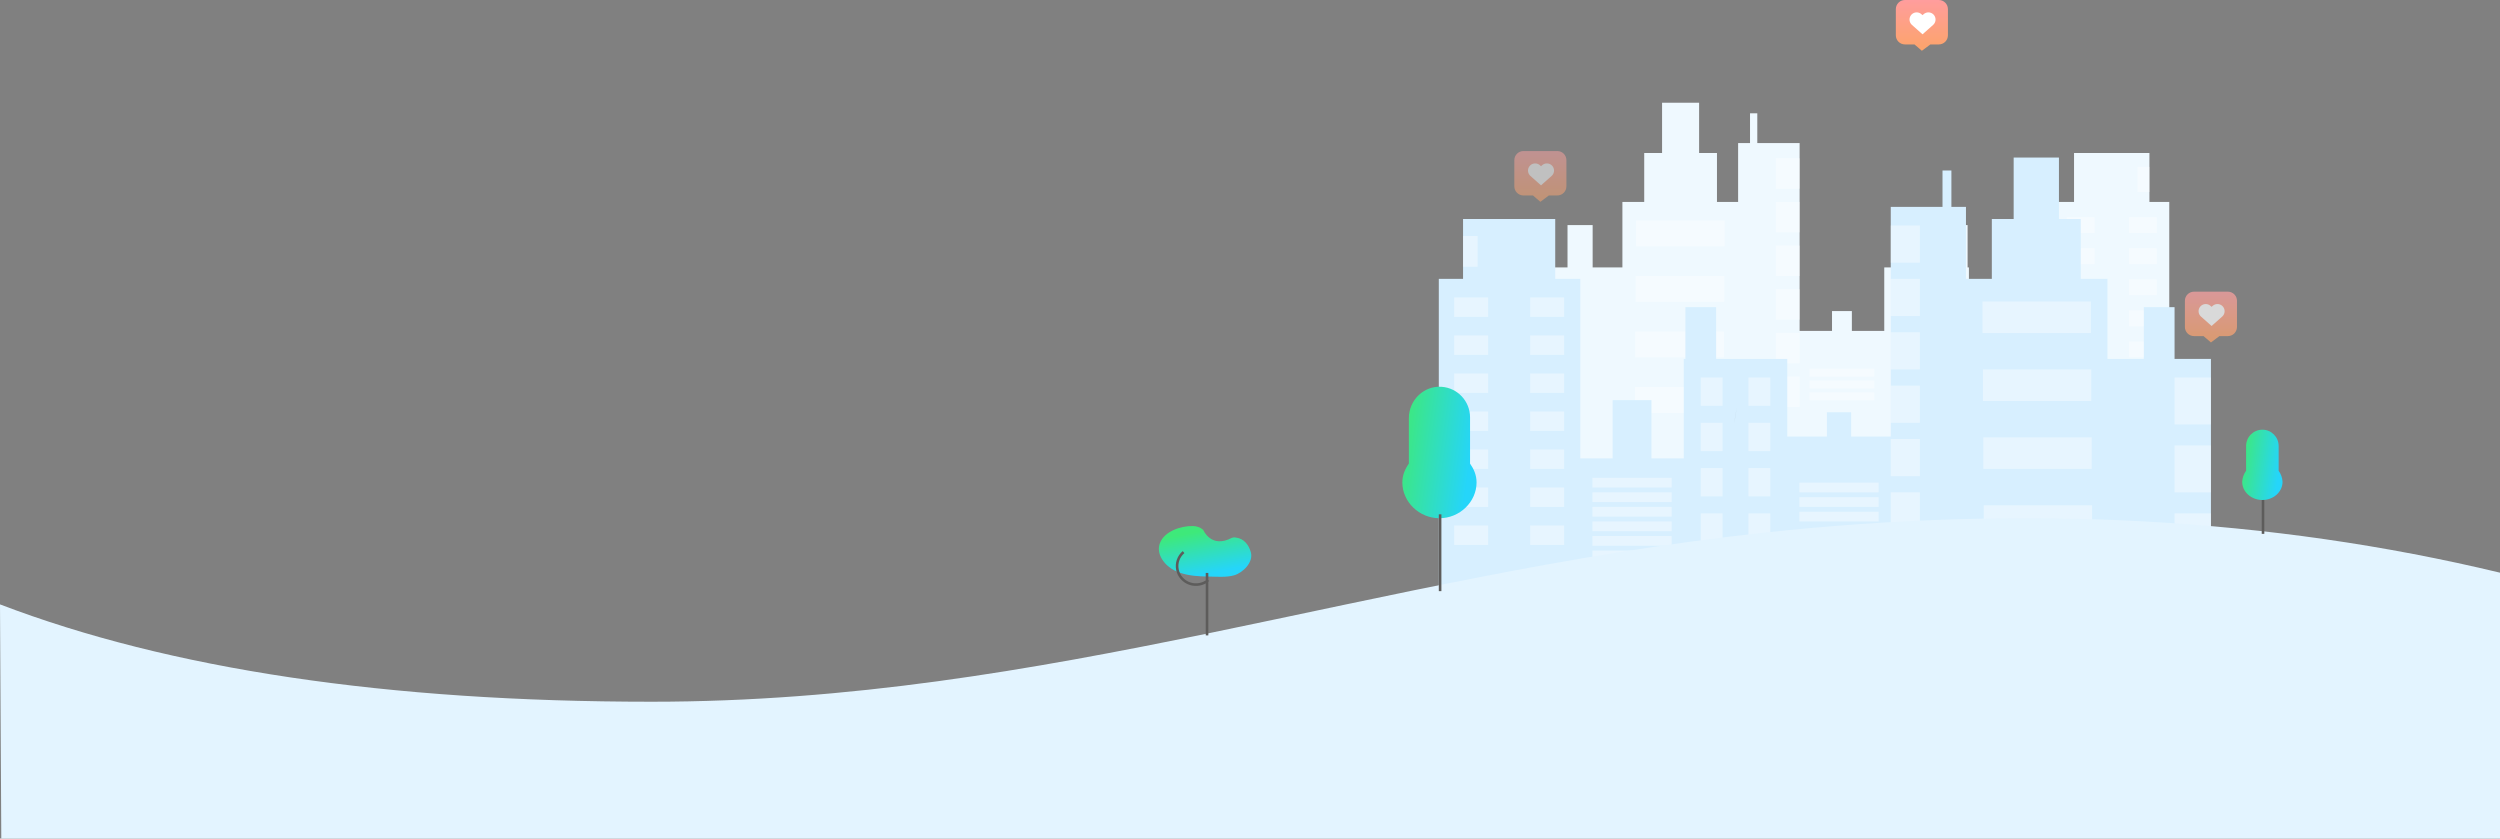 <?xml version="1.0" encoding="UTF-8"?> <svg xmlns="http://www.w3.org/2000/svg" xmlns:xlink="http://www.w3.org/1999/xlink" width="1920px" height="644px" viewBox="0 0 1920 644"><rect x="0" y="0" width="1920" height="644" fill="#808080" stroke="none"/><!-- Generator: Sketch 48.1 (47250) - http://www.bohemiancoding.com/sketch --><title>download</title><desc>Created with Sketch.</desc><defs><linearGradient x1="33.922%" y1="14.604%" x2="62.154%" y2="89.544%" id="linearGradient-1"><stop stop-color="#3EE97A" offset="0%"></stop><stop stop-color="#25D5FA" offset="100%"></stop></linearGradient><linearGradient x1="-3.288%" y1="38.726%" x2="90.282%" y2="62.595%" id="linearGradient-2"><stop stop-color="#3EE97A" offset="0%"></stop><stop stop-color="#25D5FA" offset="100%"></stop></linearGradient><linearGradient x1="-3.288%" y1="38.335%" x2="90.282%" y2="63.032%" id="linearGradient-3"><stop stop-color="#3EE97A" offset="0%"></stop><stop stop-color="#25D5FA" offset="100%"></stop></linearGradient><linearGradient x1="50%" y1="0%" x2="50%" y2="100%" id="linearGradient-4"><stop stop-color="#FFA3A3" offset="0%"></stop><stop stop-color="#FFA569" offset="100%"></stop></linearGradient><linearGradient x1="50%" y1="0%" x2="50%" y2="100%" id="linearGradient-5"><stop stop-color="#FF9D9D" offset="0%"></stop><stop stop-color="#FCA46A" offset="100%"></stop></linearGradient></defs><g id="Page-1" stroke="none" stroke-width="1" fill="none" fill-rule="evenodd"><g id="download"><g id="Group" transform="translate(1423.5, 216.397) scale(-1, 1) translate(-1423.5, -216.397) translate(1181, 78.897)" fill-rule="nonzero"><polygon id="Shape" fill="#EFF9FF" points="462.147 126.482 462.147 93.973 442.848 93.973 442.848 126.482 419.995 126.482 419.995 76.194 403.236 76.194 403.236 38.605 389.524 38.605 389.524 0 361.084 0 361.084 38.605 347.372 38.605 347.372 76.194 331.12 76.194 331.12 30.986 321.979 30.986 321.979 8.127 316.393 8.127 316.393 30.986 283.89 30.986 283.89 175.246 259.005 175.246 259.005 160.007 243.77 160.007 243.77 175.246 218.885 175.246 218.885 126.482 174.194 126.482 174.194 93.973 154.895 93.973 154.895 126.482 153.88 126.482 153.88 188.961 133.565 188.961 133.565 152.388 109.188 152.388 109.188 188.961 88.874 188.961 88.874 76.194 73.131 76.194 73.131 38.605 15.236 38.605 15.236 76.194 0 76.194 0 274.806 88.874 274.806 153.88 274.806 218.885 274.806 283.89 274.806 331.12 274.806 419.995 274.806 485 274.806 485 126.482"></polygon><rect id="Rectangle-path" fill="#FFFFFF" opacity="0.4" x="9.649" y="87.877" width="21.33" height="12.191"></rect><rect id="Rectangle-path" fill="#FFFFFF" opacity="0.4" transform="translate(68.052, 93.974) rotate(-180) translate(-68.052, -93.974) " x="57.387" y="87.878" width="21.33" height="12.191"></rect><rect id="Rectangle-path" fill="#FFFFFF" opacity="0.4" x="9.649" y="111.751" width="21.33" height="12.191"></rect><rect id="Rectangle-path" fill="#FFFFFF" opacity="0.4" transform="translate(68.052, 117.847) rotate(-180) translate(-68.052, -117.847) " x="57.387" y="111.752" width="21.33" height="12.191"></rect><rect id="Rectangle-path" fill="#FFFFFF" opacity="0.4" x="9.649" y="135.625" width="21.33" height="12.191"></rect><rect id="Rectangle-path" fill="#FFFFFF" opacity="0.4" transform="translate(68.052, 141.72) rotate(-180) translate(-68.052, -141.72) " x="57.387" y="135.624" width="21.33" height="12.191"></rect><rect id="Rectangle-path" fill="#FFFFFF" opacity="0.4" x="9.649" y="159.499" width="21.33" height="12.191"></rect><rect id="Rectangle-path" fill="#FFFFFF" opacity="0.4" transform="translate(68.052, 165.595) rotate(-180) translate(-68.052, -165.595) " x="57.387" y="159.5" width="21.33" height="12.191"></rect><rect id="Rectangle-path" fill="#FFFFFF" opacity="0.4" x="9.649" y="183.373" width="21.33" height="12.191"></rect><rect id="Rectangle-path" fill="#FFFFFF" opacity="0.4" transform="translate(68.052, 189.47) rotate(-180) translate(-68.052, -189.47) " x="57.387" y="183.374" width="21.33" height="12.191"></rect><rect id="Rectangle-path" fill="#FFFFFF" opacity="0.4" x="9.649" y="207.247" width="21.33" height="12.191"></rect><rect id="Rectangle-path" fill="#FFFFFF" opacity="0.4" transform="translate(68.052, 213.344) rotate(-180) translate(-68.052, -213.344) " x="57.387" y="207.248" width="21.33" height="12.191"></rect><rect id="Rectangle-path" fill="#FFFFFF" opacity="0.4" x="9.649" y="231.122" width="21.33" height="12.191"></rect><rect id="Rectangle-path" fill="#FFFFFF" opacity="0.4" transform="translate(68.052, 237.216) rotate(-180) translate(-68.052, -237.216) " x="57.387" y="231.121" width="21.33" height="12.191"></rect><rect id="Rectangle-path" fill="#FFFFFF" opacity="0.4" x="96.492" y="201.152" width="49.77" height="6.096"></rect><rect id="Rectangle-path" fill="#FFFFFF" opacity="0.4" x="96.492" y="210.295" width="49.77" height="6.096"></rect><rect id="Rectangle-path" fill="#FFFFFF" opacity="0.4" x="96.492" y="219.438" width="49.77" height="6.096"></rect><rect id="Rectangle-path" fill="#FFFFFF" opacity="0.4" x="226.503" y="204.2" width="49.77" height="6.096"></rect><rect id="Rectangle-path" fill="#FFFFFF" opacity="0.4" x="226.503" y="213.343" width="49.77" height="6.096"></rect><rect id="Rectangle-path" fill="#FFFFFF" opacity="0.4" x="226.503" y="222.486" width="49.77" height="6.096"></rect><rect id="Rectangle-path" fill="#FFFFFF" opacity="0.4" x="96.492" y="228.582" width="49.77" height="6.096"></rect><rect id="Rectangle-path" fill="#FFFFFF" opacity="0.4" x="96.492" y="237.725" width="49.77" height="6.096"></rect><rect id="Rectangle-path" fill="#FFFFFF" opacity="0.4" x="96.492" y="246.868" width="49.77" height="6.096"></rect><rect id="Rectangle-path" fill="#FFFFFF" opacity="0.4" x="164.545" y="138.165" width="13.712" height="17.779"></rect><rect id="Rectangle-path" fill="#FFFFFF" opacity="0.4" transform="translate(201.364, 147.054) rotate(-180) translate(-201.364, -147.054) " x="194.508" y="138.164" width="13.712" height="17.779"></rect><rect id="Rectangle-path" fill="#FFFFFF" opacity="0.4" x="164.545" y="166.611" width="13.712" height="17.779"></rect><rect id="Rectangle-path" fill="#FFFFFF" opacity="0.4" transform="translate(201.364, 175.5) rotate(-180) translate(-201.364, -175.5) " x="194.508" y="166.61" width="13.712" height="17.779"></rect><rect id="Rectangle-path" fill="#FFFFFF" opacity="0.4" x="164.545" y="195.056" width="13.712" height="17.779"></rect><rect id="Rectangle-path" fill="#FFFFFF" opacity="0.4" transform="translate(201.364, 203.946) rotate(-180) translate(-201.364, -203.946) " x="194.508" y="195.057" width="13.712" height="17.779"></rect><rect id="Rectangle-path" fill="#FFFFFF" opacity="0.4" x="164.545" y="223.502" width="13.712" height="17.779"></rect><rect id="Rectangle-path" fill="#FFFFFF" opacity="0.4" transform="translate(201.364, 232.391) rotate(-180) translate(-201.364, -232.391) " x="194.508" y="223.501" width="13.712" height="17.779"></rect><rect id="Rectangle-path" fill="#FFFFFF" opacity="0.4" x="283.89" y="42.669" width="18.283" height="23.366"></rect><rect id="Rectangle-path" fill="#FFFFFF" opacity="0.4" x="283.89" y="76.194" width="18.283" height="23.366"></rect><rect id="Rectangle-path" fill="#FFFFFF" opacity="0.4" x="283.89" y="109.719" width="18.283" height="23.366"></rect><rect id="Rectangle-path" fill="#FFFFFF" opacity="0.4" x="283.89" y="143.245" width="18.283" height="23.366"></rect><rect id="Rectangle-path" fill="#FFFFFF" opacity="0.4" x="283.89" y="176.77" width="18.283" height="23.366"></rect><rect id="Rectangle-path" fill="#FFFFFF" opacity="0.4" x="283.89" y="210.295" width="18.283" height="23.366"></rect><rect id="Rectangle-path" fill="#FFFFFF" opacity="0.4" x="341.531" y="90.417" width="68.052" height="19.81"></rect><rect id="Rectangle-path" fill="#FFFFFF" opacity="0.4" x="341.785" y="133.085" width="68.052" height="19.81"></rect><rect id="Rectangle-path" fill="#FFFFFF" opacity="0.4" x="342.039" y="175.754" width="68.052" height="19.81"></rect><rect id="Rectangle-path" fill="#FFFFFF" opacity="0.4" x="342.293" y="218.423" width="68.052" height="19.81"></rect><rect id="Rectangle-path" fill="#FFFFFF" opacity="0.4" x="15.236" y="49.272" width="9.141" height="19.302"></rect><rect id="Rectangle-path" fill="#FFFFFF" opacity="0.4" x="462.147" y="138.165" width="22.853" height="29.462"></rect><rect id="Rectangle-path" fill="#FFFFFF" opacity="0.4" x="462.147" y="180.834" width="22.853" height="29.462"></rect><rect id="Rectangle-path" fill="#FFFFFF" opacity="0.4" x="462.147" y="223.502" width="22.853" height="29.462"></rect><path d="M187.205,157.046 C187.205,157.046 185.869,163.512 185.605,166.951" id="Shape" fill="#000000" opacity="0.1"></path></g><g id="Group" transform="translate(1105, 121)" fill-rule="nonzero"><polygon id="Shape" fill="#D7EFFF" points="565.058 154.647 565.058 114.898 541.462 114.898 541.462 154.647 513.519 154.647 513.519 93.161 493.028 93.161 493.028 47.201 476.263 47.201 476.263 0 441.49 0 441.49 47.201 424.725 47.201 424.725 93.161 404.854 93.161 404.854 37.885 393.677 37.885 393.677 9.937 386.847 9.937 386.847 37.885 347.107 37.885 347.107 214.27 316.681 214.27 316.681 195.638 298.052 195.638 298.052 214.27 267.626 214.27 267.626 154.647 212.983 154.647 212.983 114.898 189.387 114.898 189.387 154.647 188.146 154.647 188.146 231.039 163.308 231.039 163.308 186.322 133.503 186.322 133.503 231.039 108.665 231.039 108.665 93.161 89.416 93.161 89.416 47.201 18.628 47.201 18.628 93.161 0 93.161 0 336 108.665 336 188.146 336 267.626 336 347.107 336 404.854 336 513.519 336 593 336 593 154.647"></polygon><rect id="Rectangle-path" fill="#FFFFFF" opacity="0.4" x="11.798" y="107.445" width="26.08" height="14.906"></rect><rect id="Rectangle-path" fill="#FFFFFF" opacity="0.4" transform="translate(83.206, 114.898) rotate(-180) translate(-83.206, -114.898) " x="70.166" y="107.445" width="26.08" height="14.906"></rect><rect id="Rectangle-path" fill="#FFFFFF" opacity="0.4" x="11.798" y="136.636" width="26.08" height="14.906"></rect><rect id="Rectangle-path" fill="#FFFFFF" opacity="0.4" transform="translate(83.206, 144.089) rotate(-180) translate(-83.206, -144.089) " x="70.166" y="136.636" width="26.08" height="14.906"></rect><rect id="Rectangle-path" fill="#FFFFFF" opacity="0.4" x="11.798" y="165.826" width="26.08" height="14.906"></rect><rect id="Rectangle-path" fill="#FFFFFF" opacity="0.4" transform="translate(83.206, 173.281) rotate(-180) translate(-83.206, -173.281) " x="70.166" y="165.828" width="26.08" height="14.906"></rect><rect id="Rectangle-path" fill="#FFFFFF" opacity="0.4" x="11.798" y="195.017" width="26.08" height="14.906"></rect><rect id="Rectangle-path" fill="#FFFFFF" opacity="0.4" transform="translate(83.206, 202.47) rotate(-180) translate(-83.206, -202.47) " x="70.166" y="195.017" width="26.08" height="14.906"></rect><rect id="Rectangle-path" fill="#FFFFFF" opacity="0.4" x="11.798" y="224.207" width="26.08" height="14.906"></rect><rect id="Rectangle-path" fill="#FFFFFF" opacity="0.4" transform="translate(83.206, 231.66) rotate(-180) translate(-83.206, -231.66) " x="70.166" y="224.207" width="26.08" height="14.906"></rect><rect id="Rectangle-path" fill="#FFFFFF" opacity="0.4" x="11.798" y="253.397" width="26.08" height="14.906"></rect><rect id="Rectangle-path" fill="#FFFFFF" opacity="0.4" transform="translate(83.206, 260.85) rotate(-180) translate(-83.206, -260.85) " x="70.166" y="253.397" width="26.08" height="14.906"></rect><rect id="Rectangle-path" fill="#FFFFFF" opacity="0.4" x="11.798" y="282.588" width="26.08" height="14.906"></rect><rect id="Rectangle-path" fill="#FFFFFF" opacity="0.4" transform="translate(83.206, 290.039) rotate(-180) translate(-83.206, -290.039) " x="70.166" y="282.586" width="26.08" height="14.906"></rect><rect id="Rectangle-path" fill="#FFFFFF" opacity="0.4" x="117.979" y="245.945" width="60.852" height="7.453"></rect><rect id="Rectangle-path" fill="#FFFFFF" opacity="0.4" x="117.979" y="257.124" width="60.852" height="7.453"></rect><rect id="Rectangle-path" fill="#FFFFFF" opacity="0.4" x="117.979" y="268.303" width="60.852" height="7.453"></rect><rect id="Rectangle-path" fill="#FFFFFF" opacity="0.4" x="276.94" y="249.671" width="60.852" height="7.453"></rect><rect id="Rectangle-path" fill="#FFFFFF" opacity="0.4" x="276.94" y="260.85" width="60.852" height="7.453"></rect><rect id="Rectangle-path" fill="#FFFFFF" opacity="0.4" x="276.94" y="272.03" width="60.852" height="7.453"></rect><rect id="Rectangle-path" fill="#FFFFFF" opacity="0.4" x="117.979" y="279.482" width="60.852" height="7.453"></rect><rect id="Rectangle-path" fill="#FFFFFF" opacity="0.4" x="117.979" y="290.662" width="60.852" height="7.453"></rect><rect id="Rectangle-path" fill="#FFFFFF" opacity="0.4" x="117.979" y="301.841" width="60.852" height="7.453"></rect><rect id="Rectangle-path" fill="#FFFFFF" opacity="0.4" x="201.185" y="168.932" width="16.765" height="21.738"></rect><rect id="Rectangle-path" fill="#FFFFFF" opacity="0.4" transform="translate(246.204, 179.799) rotate(-180) translate(-246.204, -179.799) " x="237.822" y="168.93" width="16.765" height="21.738"></rect><rect id="Rectangle-path" fill="#FFFFFF" opacity="0.4" x="201.185" y="203.712" width="16.765" height="21.738"></rect><rect id="Rectangle-path" fill="#FFFFFF" opacity="0.4" transform="translate(246.204, 214.579) rotate(-180) translate(-246.204, -214.579) " x="237.822" y="203.71" width="16.765" height="21.738"></rect><rect id="Rectangle-path" fill="#FFFFFF" opacity="0.4" x="201.185" y="238.492" width="16.765" height="21.738"></rect><rect id="Rectangle-path" fill="#FFFFFF" opacity="0.4" transform="translate(246.204, 249.359) rotate(-180) translate(-246.204, -249.359) " x="237.822" y="238.49" width="16.765" height="21.738"></rect><rect id="Rectangle-path" fill="#FFFFFF" opacity="0.4" x="201.185" y="273.272" width="16.765" height="21.738"></rect><rect id="Rectangle-path" fill="#FFFFFF" opacity="0.4" transform="translate(246.204, 284.139) rotate(-180) translate(-246.204, -284.139) " x="237.822" y="273.27" width="16.765" height="21.738"></rect><rect id="Rectangle-path" fill="#FFFFFF" opacity="0.4" x="347.107" y="52.17" width="22.354" height="28.569"></rect><rect id="Rectangle-path" fill="#FFFFFF" opacity="0.4" x="347.107" y="93.161" width="22.354" height="28.569"></rect><rect id="Rectangle-path" fill="#FFFFFF" opacity="0.4" x="347.107" y="134.152" width="22.354" height="28.569"></rect><rect id="Rectangle-path" fill="#FFFFFF" opacity="0.4" x="347.107" y="175.142" width="22.354" height="28.569"></rect><rect id="Rectangle-path" fill="#FFFFFF" opacity="0.4" x="347.107" y="216.133" width="22.354" height="28.569"></rect><rect id="Rectangle-path" fill="#FFFFFF" opacity="0.4" x="347.107" y="257.124" width="22.354" height="28.569"></rect><rect id="Rectangle-path" fill="#FFFFFF" opacity="0.4" x="417.584" y="110.551" width="83.206" height="24.222"></rect><rect id="Rectangle-path" fill="#FFFFFF" opacity="0.4" x="417.894" y="162.721" width="83.206" height="24.222"></rect><rect id="Rectangle-path" fill="#FFFFFF" opacity="0.4" x="418.205" y="214.891" width="83.206" height="24.222"></rect><rect id="Rectangle-path" fill="#FFFFFF" opacity="0.4" x="418.515" y="267.061" width="83.206" height="24.222"></rect><rect id="Rectangle-path" fill="#FFFFFF" opacity="0.4" x="18.628" y="60.244" width="11.177" height="23.601"></rect><rect id="Rectangle-path" fill="#FFFFFF" opacity="0.4" x="565.058" y="168.932" width="27.942" height="36.022"></rect><rect id="Rectangle-path" fill="#FFFFFF" opacity="0.4" x="565.058" y="221.102" width="27.942" height="36.022"></rect><rect id="Rectangle-path" fill="#FFFFFF" opacity="0.4" x="565.058" y="273.272" width="27.942" height="36.022"></rect><path d="M228.892,192.017 C228.892,192.017 227.259,199.923 226.936,204.128" id="Shape" fill="#000000" opacity="0.1"></path></g><path d="M0,464.169 C130.49,514.008 297.284,538.928 500.383,538.928 C805.031,538.928 1053.201,441.723 1354.711,409.093 C1555.718,387.339 1744.148,397.581 1920,439.819 L1920,644 L0.998,644 L0,464.169 Z" id="Shape" fill="#E3F4FF" fill-rule="nonzero"></path><path d="M945.999,413.088 C947.012,412.701 948.117,412.621 949.176,412.858 C955.331,413.548 959.098,418.509 960.656,424.131 C962.795,431.822 954.521,439.894 947.817,441.835 C941.602,443.625 934.059,442.835 927.624,442.775 C920.72,442.705 913.336,442.235 906.641,440.004 C905.05,439.48 903.498,438.845 901.995,438.104 C894.661,434.463 887.457,425.581 890.874,416.939 C894.451,407.937 907.021,403.826 915.914,404.006 C918.888,403.962 921.779,404.991 924.057,406.906 C924.057,406.906 930.012,421.53 945.999,413.088 Z" id="Shape" fill="url(#linearGradient-1)" fill-rule="nonzero"></path><path d="M927,440 L927,488 M908.968,424 C905.067,427.346 903.276,432.486 904.27,437.483 C905.264,442.481 908.891,446.577 913.786,448.229 C918.681,449.881 924.099,448.837 928,445.491" id="Shape" stroke="#5D5C5B" stroke-width="2"></path><path d="M1134,370.513 C1134,385.428 1121.08,398 1105.5,398 C1089.92,398 1077,385.428 1077,370.513 C1077,364.968 1079,360.313 1082,356.039 L1082,321.085 C1082,307.352 1093.49,296.061 1107.19,297.062 C1119.461,297.942 1128.974,308.151 1129,320.465 L1129,356.039 C1132,360.313 1134,364.968 1134,370.513 Z" id="Shape" fill="url(#linearGradient-2)" fill-rule="nonzero"></path><path d="M1106,395 L1106,454 M1738,383 L1738,410" id="Shape" stroke="#5D5C5B" stroke-width="2"></path><path d="M1737.5,384 C1729.22,384 1722,377.991 1722,369.979 C1722.174,366.939 1723.215,364.012 1725,361.547 L1725,342.519 C1725,335.605 1730.596,330 1737.5,330 C1744.404,330 1750,335.605 1750,342.519 L1750,361.547 C1751.785,364.012 1752.826,366.939 1753,369.979 C1753,377.991 1745.78,384 1737.5,384 Z" id="Shape" fill="url(#linearGradient-3)" fill-rule="nonzero"></path><g id="Group" opacity="0.7" transform="translate(1678, 224)"><path d="M7,0 L33,0 C36.866,-7.10171439e-16 40,3.134 40,7 L40,27.125 C40,30.991 36.866,34.125 33,34.125 L26.522,34.125 L20,39 L14.324,34.125 L7,34.125 C3.134,34.125 9.35523182e-15,30.991 8.8817842e-15,27.125 L0,7 C-2.19029351e-15,3.134 3.134,-1.0661854e-15 7,0 Z" id="Shape" fill="url(#linearGradient-4)" fill-rule="nonzero"></path><polyline id="Shape" stroke="#FFFFFF" stroke-width="11" stroke-linecap="round" points="16 15 20.5 19 25 15"></polyline></g><g id="Group" transform="translate(1456, 0)"><path d="M7,0 L33,0 C36.866,-7.10171439e-16 40,3.134 40,7 L40,27.125 C40,30.991 36.866,34.125 33,34.125 L26.522,34.125 L20,39 L14.324,34.125 L7,34.125 C3.134,34.125 9.35523182e-15,30.991 8.8817842e-15,27.125 L0,7 C-2.19029351e-15,3.134 3.134,-1.0661854e-15 7,0 Z" id="Shape" fill="url(#linearGradient-5)" fill-rule="nonzero"></path><polyline id="Shape" stroke="#FFFFFF" stroke-width="11" stroke-linecap="round" points="16 15 20.5 19 25 15"></polyline></g><g id="Group" opacity="0.5" transform="translate(1163, 116)"><path d="M7,0 L33,0 C36.866,-7.10171439e-16 40,3.134 40,7 L40,27.125 C40,30.991 36.866,34.125 33,34.125 L26.522,34.125 L20,39 L14.324,34.125 L7,34.125 C3.134,34.125 9.35523182e-15,30.991 8.8817842e-15,27.125 L0,7 C-2.19029351e-15,3.134 3.134,-1.0661854e-15 7,0 Z" id="Shape" fill="url(#linearGradient-4)" fill-rule="nonzero"></path><polyline id="Shape" stroke="#FFFFFF" stroke-width="11" stroke-linecap="round" points="16 15 20.5 19 25 15"></polyline></g></g></g></svg> 